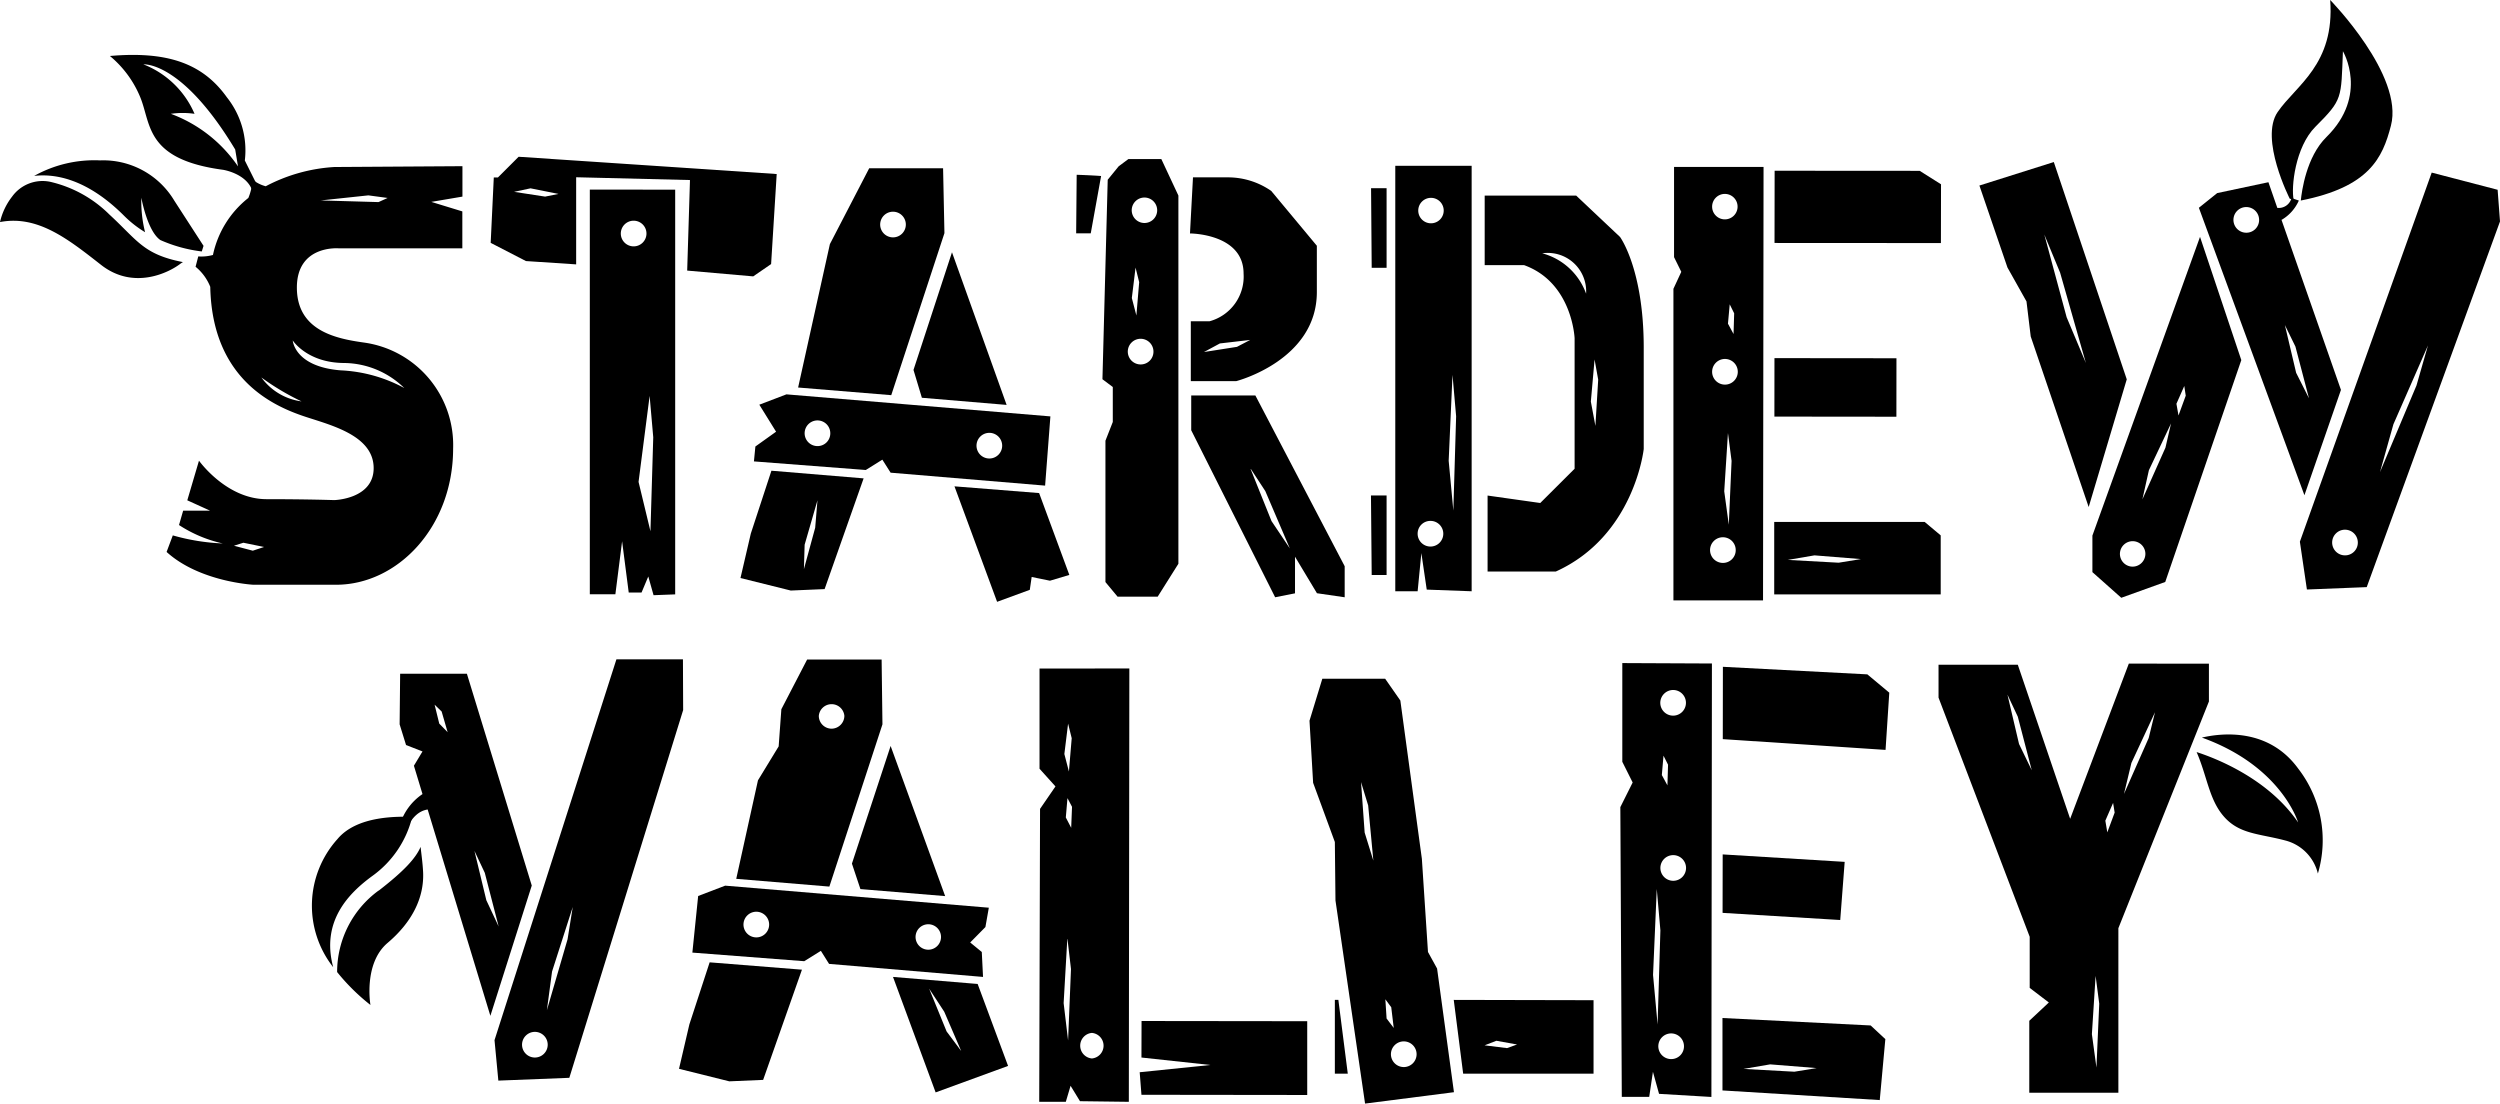 <svg xmlns="http://www.w3.org/2000/svg" viewBox="0 0 241.6 106.65"><g id="Layer_2" data-name="Layer 2"><g id="Layer_1-2" data-name="Layer 1"><polygon class="cls-1" points="110.31 105.8 126.33 105.82 126.33 98.69 110.32 98.67 110.31 102.2 116.97 102.92 110.14 103.62 110.31 105.8"></polygon><polygon class="cls-1" points="182.22 72.47 166.49 71.43 166.5 64.44 180.46 65.17 182.58 66.94 182.22 72.47"></polygon><polygon class="cls-1" points="177.84 88.91 166.47 88.22 166.48 82.57 178.27 83.29 177.84 88.91"></polygon><path class="cls-1" d="M100.46,64.61v9.68L102,76l-1.49,2.17-.08,28.31H103l.46-1.55.91,1.49,4.72.06.05-41.88Zm2.76,5.32.35,1.41-.27,3.22-.44-1.69Zm0,30.62-.43-3.61.36-6.29.35,3ZM103.52,80,103,79l.16-1.87.44.84Zm2,22.29a1.24,1.24,0,0,1,0-2.47,1.24,1.24,0,0,1,0,2.47Z"></path><path class="cls-1" d="M95.56,87.72,70.08,85.59l-2.61,1-.56,5.47,10.81.83,1.61-1,.79,1.26L95,94.41,94.88,92l-1.12-.92,1.47-1.49ZM73.09,90.59a1.24,1.24,0,1,1,1.24-1.23A1.24,1.24,0,0,1,73.09,90.59ZM89.7,91.78a1.23,1.23,0,1,1,1.24-1.23A1.23,1.23,0,0,1,89.7,91.78Z"></path><path class="cls-1" d="M66.62,99l-1,4.29,4.86,1.21,3.27-.14L77.5,93.71,68.58,93ZM85.2,63.74H78l-2.49,4.8-.26,3.59-2,3.28-2.1,9.52,9,.75L85.28,70Zm-4.84,6.68a1.24,1.24,0,0,1-1.23-1.24,1.24,1.24,0,0,1,2.47,0A1.25,1.25,0,0,1,80.36,70.42Z"></path><path class="cls-1" d="M222.1,74.28c-2.84-3.91-7.29-3.47-9.31-3,7.71,2.77,9.3,8.2,9.3,8.2-2.93-4.31-8.13-6.26-9.81-6.8,1,2.3,1.19,4.46,2.51,6.08,1.53,1.89,3.53,1.78,6.12,2.48A4.35,4.35,0,0,1,224,84.42,11.31,11.31,0,0,0,222.1,74.28Z"></path><path class="cls-1" d="M129,96.63v7.13h1.25l-.91-7.13Zm11.49,0,.91,7.13H154V96.66Zm5.15,4.66-2.17-.27,1.14-.44,2,.36Z"></path><path class="cls-1" d="M180.78,99.1l-14.32-.72v7l15.2.93.54-5.89Zm-7.37,4.47-4.92-.27,2.58-.44,4.49.36Z"></path><path class="cls-1" d="M156.78,64.08v9.54l1,2L156.59,78l.14,28h2.65l.36-2.42.59,2.13,5.06.3.05-41.89Zm4.91,2.6a1.24,1.24,0,1,1-1.24,1.24A1.25,1.25,0,0,1,161.69,66.68Zm-.49,7.22-.06,2-.54-1,.16-1.87Zm-1.45,20.32.36-8.31.35,4-.27,9.1Zm1.75,8.13a1.24,1.24,0,1,1,1.24-1.23A1.23,1.23,0,0,1,161.5,102.35Zm.2-17.23a1.24,1.24,0,1,1,1.24-1.24A1.24,1.24,0,0,1,161.7,85.12Z"></path><path class="cls-1" d="M138.88,93.6,138,92l-.59-9L135.33,67.7l-1.47-2.11-6.07,0-1.24,4.06.35,6L129,81.37l.06,5.65,2.86,19.63,8.59-1.1Zm-7-13.14-.35-4.88.69,2.26.5,5.33Zm2,16.11.57.77.24,2-.69-.91Zm1.78,6.55a1.24,1.24,0,1,1,1.24-1.24A1.24,1.24,0,0,1,135.61,103.12Z"></path><path class="cls-1" d="M205.73,64.13l-5.67,15L195,64.24h-7.66v3.18l8.81,23.11v4.94L198,96.88l-1.89,1.77v6.95h8.61V89.7l8.75-21.91V64.14ZM195.12,71.9,194,67.13l1,2.13,1.35,5.18Zm7.48,31.27-.44-3.23.36-5.63.35,2.69Zm1.05-22.73-.19-1.13.75-1.72.15.94Zm4-9.12-2.39,5.41.72-3,2.28-4.9Z"></path><path class="cls-1" d="M66,63.72H59.57L47.79,100.52l.37,3.91,6.86-.27,11-35.54ZM51.7,102.2A1.24,1.24,0,1,1,52.93,101,1.24,1.24,0,0,1,51.7,102.2Zm3.15-11.43-2,6.86.5-3.74,2-6.24Z"></path><path class="cls-1" d="M36,84.64a9.89,9.89,0,0,0,3.84-5.71c-1.19,0-5.27-.19-7.23,2.16a9.62,9.62,0,0,0-.41,12.38C31,89,33.75,86.28,36,84.64Zm.58,1.43a9.74,9.74,0,0,0-4,7.87,19.82,19.82,0,0,0,3.22,3.18s-.7-4,1.66-6,3.54-4.36,3.43-6.83c-.05-1-.18-1.79-.24-2.45C40.18,82.93,39.09,84.14,36.6,86.07Z"></path><path class="cls-1" d="M51.39,85.58,45.12,65.11H38.67L38.62,70l.62,2,1.59.62L40,74l.83,2.74a5.49,5.49,0,0,0-2.22,3.09L39,80.94s.57-2.45,2.33-2.71l6.06,19.94ZM42.45,69.93,42,68.1l.68.66.58,2Zm3.4,12.3,1,2.12,1.34,5.19L47,87Z"></path><path class="cls-1" d="M86.07,72.09,82.33,83.46l.82,2.46,8.19.68Zm8.41,23-8.18-.68,4.12,11.16,7-2.56Zm-3,4.59-1.69-4.14,1.46,2.23,1.64,3.8Z"></path><path class="cls-1" d="M92,24.38,88.28,35.75l.81,2.69,8.19.69Zm11.34,31.18-2.92-7.91L92.24,47l4.12,11.16L99.52,57l.18-1.24,1.77.36Z"></path><path class="cls-1" d="M101.51,40.24,76,38.11l-2.62,1L75,41.72l-2,1.43-.14,1.44,10.81.83,1.6-1,.8,1.26L101,46.93ZM79,43.11a1.24,1.24,0,1,1,1.24-1.23A1.23,1.23,0,0,1,79,43.11Zm16.62,1.2a1.24,1.24,0,1,1,1.23-1.24A1.24,1.24,0,0,1,95.65,44.31Z"></path><polygon class="cls-1" points="187.57 23.49 171.49 23.48 171.5 16.5 185.52 16.51 187.58 17.81 187.57 23.49"></polygon><rect class="cls-1" x="171.48" y="34.62" width="11.79" height="5.65" transform="translate(0.04 -0.19) rotate(0.06)"></rect><path class="cls-1" d="M112.23,15.37h-3.18l-.94.7-1.06,1.3-.51,19.28,1,.75v3.38l-.71,1.81V56.25L108,57.66h3.88l2-3.18,0-35.58Zm-2,19.85A1.24,1.24,0,1,1,111.47,34,1.23,1.23,0,0,1,110.24,35.22Zm-.85-6.42.36-2.94.35,1.41-.27,3.22Zm1.21-7.25a1.23,1.23,0,1,1,1.24-1.23A1.23,1.23,0,0,1,110.6,21.55Z"></path><path class="cls-1" d="M104,22.55h1.41l1-5.54c-.87-.07-2.36-.12-2.36-.12Zm18.85-4.1a7.33,7.33,0,0,0-4.24-1.31h-3.32L115,22.56h0s5.19,0,5.18,3.89a4.47,4.47,0,0,1-3.3,4.6h-1.8v5.78h4.4s7.77-2,7.78-8.59V23.75Zm-3.31,15.07-3.19.5,1.54-.83,2.93-.34Z"></path><path class="cls-1" d="M186,50.44H171.46v7l16.09,0V51.74Zm-8.31,3.94-4.92-.27,2.58-.44,4.49.36Z"></path><path class="cls-1" d="M50.12,15.15l-2,2-.4,0-.3,6.32,3.41,1.76,4.85.32,0-8.42,11,.27-.27,8.75,6.38.56,1.73-1.19.54-8.7ZM52.68,19l-3-.46,1.59-.34,2.7.54Z"></path><path class="cls-1" d="M57,18.32l0,39.11h2.47l.65-5.12.64,4.95H62l.65-1.55.51,1.81,2.09-.08,0-39.11Zm3,4.36a1.24,1.24,0,1,1,2.47,0,1.24,1.24,0,0,1-2.47,0Zm2.86,28.66-1.15-4.77,1.07-8.31.35,4Z"></path><path class="cls-1" d="M204.68,56.83l0,0h0Zm4.88-6.45L209,51.9l.63-1.31ZM191.29,17.93,194,25.85l1.84,3.28.41,3.39L201.85,49l3.68-12.34-7.05-21Zm10.29,17.15-1.86-4.42-2.16-8,1.53,3.69Z"></path><path class="cls-1" d="M121.32,38.22h-6.2v3.36l8.11,16.14,1.92-.38V53.8l2.12,3.53,2.68.39v-3Zm1.56,12.14-2.06-5.13,1.46,2.23L124.65,53Z"></path><path class="cls-1" d="M241.37,18.34,235,16.68,222.26,52.35l.68,4.62,5.78-.23L241.6,21.4ZM226.63,53.67a1.24,1.24,0,1,1,1.23-1.23A1.23,1.23,0,0,1,226.63,53.67Zm6.9-16.42L230,45.63,231.3,41l3.34-7.62Z"></path><path class="cls-1" d="M212.61,22.89l-10.4,28.87v3.53L205,57.77l4.25-1.53L216.6,34.8ZM206.1,54.76a1.23,1.23,0,1,1,1.23-1.23A1.24,1.24,0,0,1,206.1,54.76Zm3.17-11.5-2.23,5,.63-2.82,2.14-4.52Zm1.26-3.11-.2-1.13.76-1.72.14.94Zm3.62-22,0,0h.24Z"></path><path class="cls-1" d="M161.78,16.13v8.72l.7,1.42-.76,1.64,0,30.11h8.66l.05-41.89Zm4.91,2.61A1.23,1.23,0,1,1,165.46,20,1.23,1.23,0,0,1,166.69,18.74Zm.9,11.54-.06,2-.54-1,.17-1.87ZM166.51,54.4a1.24,1.24,0,1,1,1.23-1.23A1.23,1.23,0,0,1,166.51,54.4Zm.12-6.92.36-5.63.35,2.69-.27,6.17Zm.07-10.31a1.24,1.24,0,1,1,1.24-1.23A1.24,1.24,0,0,1,166.7,37.17Z"></path><path class="cls-1" d="M225.19,0c.46,6.25-3.31,8.24-5.08,10.83s1.17,8.37,1.17,8.37l.38.11c-.26-1.19.14-5.1,2.1-7.06,2.65-2.65,2.48-2.71,2.66-7.3,0,0,2.53,4.24-1.6,8.3-1.94,1.91-2.38,5.24-2.47,6.13,6.61-1.31,7.9-4.1,8.71-7.24C232.33,7.29,225.19,0,225.19,0Z"></path><path class="cls-1" d="M134.84,57.14H137l.36-3.69.52,3.53,4.34.16,0-41.12h-7.38Zm5.53-20.91.35,4-.27,9.11L140,44.53ZM138.3,19.12a1.23,1.23,0,1,1-1.24,1.23A1.23,1.23,0,0,1,138.3,19.12Zm0,31.22A1.24,1.24,0,1,1,137,51.57,1.23,1.23,0,0,1,138.26,50.34Zm-5.74-24.46H134V18.19h-1.5Zm0,29.69H134V47.88h-1.51ZM156.56,22.9l-4.24-4h-8.84v6.72h3.8c4.68,1.68,4.89,7.07,4.89,7.07V45.3l-3.32,3.31-5.09-.72v7.34h6.6c7.6-3.44,8.49-11.84,8.49-11.84V33.6C158.85,26,156.56,22.9,156.56,22.9Zm-3.28,5.48a6.2,6.2,0,0,0-4.24-3.9A3.71,3.71,0,0,1,153.28,28.38Zm.9,12.78-.44-2.35.36-4.07.35,1.95Z"></path><path class="cls-1" d="M23.66,15.51a8.22,8.22,0,0,0-1.73-6.1c-2.35-3.3-5.77-4.48-11.31-4a10.21,10.21,0,0,1,2.94,4c1.06,2.59.47,6,8,7,0,0,2.12.33,2.76,1.86l.48-.47ZM16.51,11a8,8,0,0,1,2.29,0,8.89,8.89,0,0,0-4.94-4.78s3.71-.35,8.87,8.23L23,16.08A13.54,13.54,0,0,0,16.51,11Z"></path><path class="cls-1" d="M1.17,19A6.29,6.29,0,0,0,0,21.46c3.65-.7,6.6,1.66,9.77,4.14s6.6.71,7.66-.11a2.56,2.56,0,0,1,.25-.16c-3.84-.75-4.37-2.08-7.11-4.6a11.88,11.88,0,0,0-5.76-3.17A3.63,3.63,0,0,0,1.17,19Zm18.5,4.76-2.82-4.36a8,8,0,0,0-7.18-3.9A11.92,11.92,0,0,0,3.3,17c2.07-.24,5.16.31,8.72,3.88a10.68,10.68,0,0,0,2,1.56,12.18,12.18,0,0,1-.36-3.33s.57,3.22,1.84,4.09a13.93,13.93,0,0,0,4,1.1"></path><path class="cls-1" d="M44.69,16.06l-12.37.08A16.23,16.23,0,0,0,25.68,18a3.36,3.36,0,0,1-1.29-.66A5,5,0,0,1,24,19.13a9.52,9.52,0,0,0-3.42,5.51,4.23,4.23,0,0,1-1.42.14l-.26,1a4.78,4.78,0,0,1,1.42,1.94c.2,10,7.61,12.05,10.05,12.83s5.74,1.87,5.74,4.69c0,3-3.81,3.09-3.81,3.09s-2.65-.09-6.54-.09-6.53-3.72-6.53-3.72L18.1,48.35l2.2,1H17.7l-.4,1.39a12.78,12.78,0,0,0,4.23,1.78,20.55,20.55,0,0,1-4.83-.78l-.6,1.6c3.19,2.9,8.38,3.17,8.38,3.17h8c5.92,0,11.3-5.55,11.31-13.15a10,10,0,0,0-8.65-10.26c-2.71-.38-6.45-1.16-6.45-5.31S32.75,24,32.75,24l11.93,0,0-3.57-3-.92L44.69,19ZM21.79,52.54h0Zm2.64.68-1.82-.48.91-.29,2,.41Zm.83-16.74a24.11,24.11,0,0,0,3.88,2.31A5.72,5.72,0,0,1,25.26,36.48Zm8-1.4a8.42,8.42,0,0,1,5.81,2.42,14.25,14.25,0,0,0-6.16-1.71c-4.46-.36-4.62-2.89-4.62-2.89S29.68,35.07,33.27,35.08Zm3.32-15.55L31,19.37l4.6-.49,1.86.25Z"></path><path class="cls-1" d="M220.49,21.25a4.06,4.06,0,0,0,1.67-1.87l-.71-.24a1.27,1.27,0,0,1-1.37.95l-.86-2.48-4.95,1.05-1.77,1.42,10.2,27.78,3.53-10.18-5.79-16.56Zm-3.4,1.24a1.24,1.24,0,1,1,1.23-1.23A1.23,1.23,0,0,1,217.09,22.49Zm4.74,11,1.31,5-1.24-2.46-1.09-4.62Z"></path><path class="cls-1" d="M72.56,51.56l-1,4.3,4.86,1.21,3.27-.14,3.77-10.7-8.91-.74Zm5.2,1.08L79,48.35,78.78,51l-1.09,4ZM91.14,16.26H84l-3.8,7.33L77.13,37.45l9,.74,5.14-15.66ZM86.3,22.94a1.24,1.24,0,1,1,1.24-1.23A1.24,1.24,0,0,1,86.3,22.94Z"></path></g></g></svg>